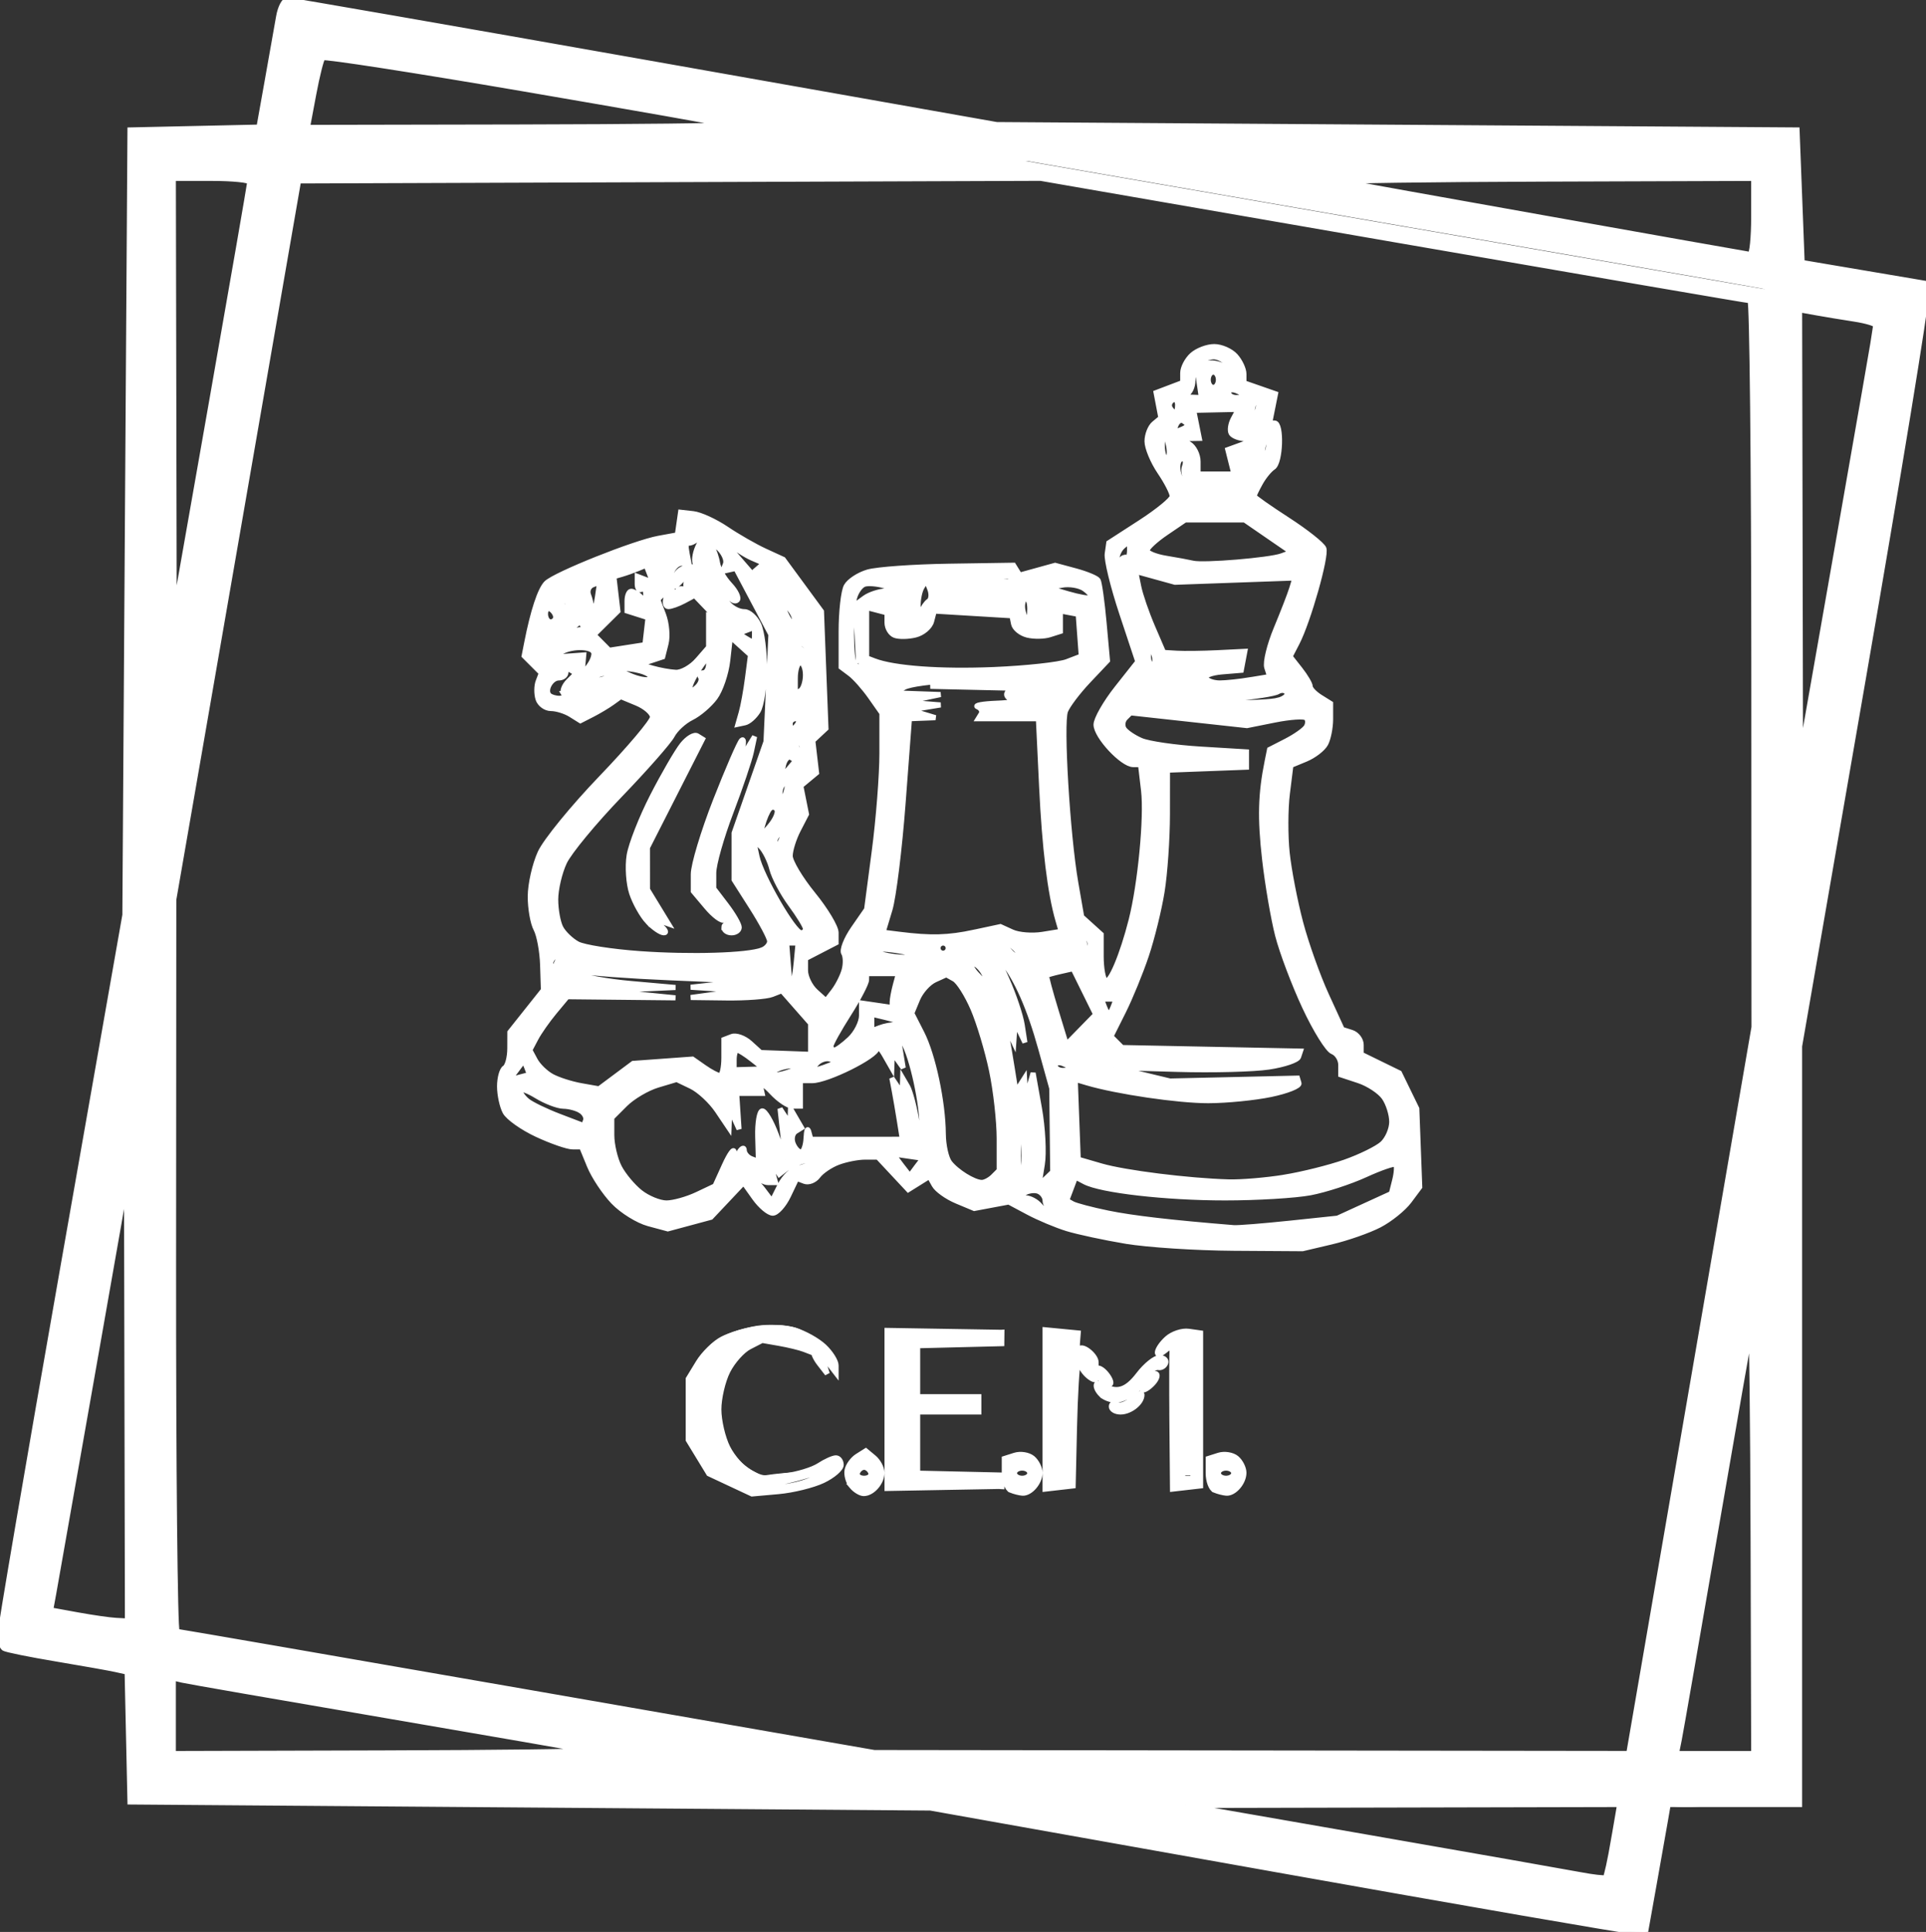 <svg
   version="1.1"
   id="svg46"
   width="377.796"
   height="378.993"
   viewBox="0 0 377.796 378.993"
   xmlns="http://www.w3.org/2000/svg"
   fill="white"
   stroke="white">
  <rect x="0" y="0" width="377.796" height="378.993" fill="#333333" stroke="none"/>
  <defs
     id="defs50" />
  <g
     id="g52"
     transform="translate(-727.235,-698.275)">
    <path
       d="m 977.235,1064.992 -67.5,-12.035 -78.5,-0.594 -78.5,-0.594 -0.28,-12.739 -0.28,-12.738 -2.22,-0.496 c -1.221,-0.273 -6.474,-1.208 -11.672,-2.077 -5.199,-0.87 -9.811,-1.803 -10.25,-2.074 -0.439,-0.271 -0.798,-1.43 -0.798,-2.575 0,-1.145 5.513,-33.406 12.25,-71.691 l 12.25,-69.609 0.5,-77 0.5,-77 12.651,-0.279 12.651,-0.279 1.647,-9.221 c 0.906,-5.071 1.9,-10.683 2.21,-12.471 0.309,-1.788 1.075,-3.247 1.701,-3.243 0.626,0.004 32.189,5.504 70.139,12.223 l 69,12.217 78.5,0.527 78.5,0.527 0.5,13 0.5,13 12,2.031 12,2.031 0.292,2.471 c 0.161,1.359 -5.352,35.038 -12.25,74.841 l -12.543,72.371 v 74.378 74.378 h -12.889 -12.889 l -0.562,3.25 c -0.309,1.788 -1.306,7.412 -2.215,12.5 l -1.653,9.25 -2.646,-0.121 c -1.455,-0.066 -33.021,-5.536 -70.146,-12.156 z m 73.531,-4.974 1.706,-9.75 h 12.882 12.882 v -74.51 -74.51 l 12.104,-72.142 c 6.663,-39.716 12.229,-72.411 11.903,-72.74 -0.325,-0.329 -5.415,-1.498 -11.835,-2.598 l -11.673,-2 -0.28,-12.75 -0.28,-12.75 -73.72,-0.053 -73.72,-0.053 -73,-12.789 c -40.15,-7.034 -73.083,-12.74 -73.185,-12.679 -0.102,0.061 -1.088,5.391 -2.192,11.844 -1.104,6.453 -2.285,12.183 -2.624,12.732 l -0.617,0.998 h -12.441 -12.441 v 74.275 74.275 l -12.527,72.365 c -6.89,39.801 -12.402,72.461 -12.25,72.578 0.152,0.117 5.677,1.073 12.277,2.124 l 12,1.911 0.279,13.236 0.279,13.236 75.721,0.046 75.721,0.046 71,12.284 71,12.284 0.662,-2.58 c 0.364,-1.419 1.43,-6.968 2.368,-12.33 z m -57.818,0.856 c -25.733,-4.492 -46.883,-8.603 -47,-9.136 l -0.212,-0.97 50.75,-0.259 50.75,-0.259 v 1.325 c 0,1.346 -1.647,11.336 -2.546,15.443 l -0.492,2.25 -2.231,-0.114 c -1.227,-0.062 -23.285,-3.789 -49.019,-8.28 z m 50.784,-1.585 1.204,-7.021 -42.6,0.094 -42.6,0.094 36.5,6.367 c 20.075,3.502 38.525,6.75 41,7.219 2.475,0.468 4.678,0.72 4.896,0.559 0.218,-0.161 0.938,-3.452 1.6,-7.313 z m -90.247,-7.683 c -0.688,-0.277 -1.812,-0.277 -2.5,0 -0.688,0.277 -0.125,0.504 1.25,0.504 1.375,0 1.938,-0.227 1.25,-0.504 z m -193.583,-7.004 c -0.367,-0.367 -0.667,-4.867 -0.667,-10 v -9.333 l 1.25,0.012 c 0.688,0.01 23.25,3.819 50.138,8.471 26.888,4.652 49.126,8.697 49.417,8.988 0.291,0.291 -0.334,0.56 -1.388,0.599 l -1.917,0.07 2,0.859 2,0.859 -50.083,0.07 c -27.546,0.039 -50.383,-0.23 -50.75,-0.596 z m 91.583,-1.996 c -0.688,-0.277 -1.812,-0.277 -2.5,0 -0.688,0.277 -0.167,-0.264 1.208,-0.264 1.375,0 1.979,0.541 1.292,0.264 z m -9.25,-0.942 c -0.825,-0.205 -18.6,-3.298 -39.5,-6.873 -20.9,-3.576 -38.788,-6.689 -39.75,-6.918 l -1.75,-0.417 v 7.406 7.406 l 41.25,-0.116 c 22.688,-0.064 40.575,-0.283 39.75,-0.488 z m -7.708,-8.365 c -37.515,-6.486 -69.802,-12.092 -71.75,-12.457 l -3.542,-0.664 -0.014,-73.205 -0.014,-73.205 12.161,-70.5 c 6.688,-38.775 12.6,-71.062 13.136,-71.75 l 0.975,-1.25 h 71.174 71.174 l 66.453,11.522 c 36.549,6.337 69.266,12.009 72.703,12.603 l 6.25,1.08 v 73.612 73.612 l -12.122,70.035 c -6.667,38.519 -12.572,70.597 -13.123,71.285 l -1,1.25 -72.128,-0.088 -72.128,-0.088 z m 224.489,-62.286 12.281,-71.245 -0.031,-71.25 c -0.017,-39.188 -0.356,-71.25 -0.753,-71.25 -0.397,0 -31.87,-5.403 -69.939,-12.007 l -69.217,-12.007 -72.781,0.257 -72.781,0.257 -12.237,70.5 -12.237,70.5 -0.043,71.75 c -0.023,39.462 0.295,71.774 0.707,71.803 0.412,0.029 31.35,5.386 68.75,11.903 l 68,11.851 74,0.091 74,0.091 12.281,-71.245 z m -188.51,18.353 -4.229,-1.982 -2.017,-3.308 -2.017,-3.308 v -6 -6 l 1.952,-3.201 c 1.074,-1.761 3.209,-3.845 4.746,-4.632 1.537,-0.787 4.594,-1.719 6.794,-2.073 2.2,-0.353 5.535,-0.192 7.41,0.358 1.876,0.55 4.463,1.99 5.75,3.199 1.287,1.209 2.34,2.881 2.34,3.715 v 1.517 l -1.502,-1.941 -1.502,-1.941 0.637,2 0.637,2 -1.546,-1.989 c -0.85,-1.094 -1.353,-2.3 -1.118,-2.681 0.235,-0.381 -0.099,-1.018 -0.743,-1.416 l -1.171,-0.724 0.819,1.324 0.819,1.324 -1.593,-0.611 c -0.876,-0.336 -3.087,-0.872 -4.914,-1.19 l -3.321,-0.579 -2.5,1.284 c -1.375,0.706 -3.287,2.853 -4.248,4.77 -0.962,1.917 -1.748,5.286 -1.748,7.486 0,2.2 0.787,5.569 1.748,7.486 0.962,1.917 2.873,4.073 4.248,4.791 l 2.5,1.305 4.435,-0.547 c 2.439,-0.301 5.461,-1.22 6.715,-2.041 1.254,-0.822 2.746,-1.494 3.315,-1.494 0.569,0 1.035,0.624 1.035,1.386 0,0.762 -1.606,2.148 -3.568,3.079 -1.963,0.931 -5.9,1.9 -8.75,2.154 l -5.182,0.461 z m 13.776,-0.094 c 1.95,-0.542 4.425,-1.689 5.5,-2.55 l 1.954,-1.564 -2.5,1.258 c -1.375,0.692 -4.975,1.804 -8,2.471 -3.025,0.667 -4.375,1.248 -3,1.291 1.375,0.043 4.096,-0.365 6.046,-0.907 z m -17.071,-7.569 c -0.536,-1.411 -0.975,-4.815 -0.975,-7.566 0,-2.75 0.466,-5.871 1.035,-6.935 0.569,-1.064 0.806,-1.934 0.526,-1.934 -0.28,0 -1.196,1.328 -2.035,2.95 -0.839,1.623 -1.526,4.57 -1.526,6.55 0,1.98 0.687,4.927 1.526,6.55 0.839,1.623 1.728,2.95 1.975,2.95 0.247,0 0.011,-1.154 -0.526,-2.565 z m 16.754,-21.039 c -0.332,-0.332 -1.195,-0.368 -1.917,-0.079 l -1.312,0.525 1.917,0.079 c 1.054,0.043 1.645,-0.193 1.312,-0.525 z m -4.479,-1.058 c -0.688,-0.277 -1.812,-0.277 -2.5,0 -0.688,0.277 -0.125,0.504 1.25,0.504 1.375,0 1.938,-0.227 1.25,-0.504 z m 14.79,30.21 c -0.663,-0.799 -1.055,-2.213 -0.872,-3.143 0.183,-0.93 1.082,-2.163 1.999,-2.74 l 1.666,-1.049 1.584,1.314 c 0.871,0.723 1.584,2.069 1.584,2.992 0,1.944 -1.872,4.078 -3.578,4.078 -0.648,0 -1.72,-0.653 -2.383,-1.452 z m 3.768,-2.623 c -0.197,-0.591 -0.786,-1.075 -1.308,-1.075 -0.522,0 -1.111,0.484 -1.308,1.075 -0.197,0.591 0.392,1.075 1.308,1.075 0.917,0 1.505,-0.484 1.308,-1.075 z m 27.442,3.413 c -0.688,-0.277 -1.25,-1.787 -1.25,-3.354 v -2.849 l 2.048,-0.65 c 1.126,-0.357 2.701,-0.108 3.5,0.555 0.799,0.663 1.452,1.96 1.452,2.883 0,1.918 -1.896,4.115 -3.45,3.999 -0.578,-0.043 -1.613,-0.306 -2.3,-0.583 z m 3.75,-3.338 c 0,-0.55 -0.675,-1 -1.5,-1 -0.825,0 -1.5,0.45 -1.5,1 0,0.55 0.675,1 1.5,1 0.825,0 1.5,-0.45 1.5,-1 z m 36.25,3.338 c -0.688,-0.277 -1.25,-1.787 -1.25,-3.354 v -2.849 l 2.048,-0.65 c 1.126,-0.357 2.701,-0.108 3.5,0.555 0.799,0.663 1.452,1.96 1.452,2.883 0,1.918 -1.896,4.115 -3.45,3.999 -0.578,-0.043 -1.613,-0.306 -2.3,-0.583 z m 3.75,-3.338 c 0,-0.55 -0.675,-1 -1.5,-1 -0.825,0 -1.5,0.45 -1.5,1 0,0.55 0.675,1 1.5,1 0.825,0 1.5,-0.45 1.5,-1 z m -68,-12.5 v -15.5 l 11.25,0.186 11.25,0.186 -8.5,0.605 -8.5,0.605 17.025,-1.222 -0.025,2.232 -8.25,0.204 -8.25,0.204 v 5 5 h 6 6 v 1.5 1.5 h -6 -6 v 6 6 l 8.25,0.186 8.25,0.186 0.01,2.267 -17.009,-1.057 8.5,0.505 8.5,0.505 -11.25,0.204 -11.25,0.204 z m 4,0 v -13.5 h -1 -1 v 13.5 13.5 h 1 1 z m 10.768,-1.215 c -1.66,0.385 -4.16,0.068 -5.957,0.29 -1.797,0.223 -0.651,-0.249 2.649,-0.244 3.3,0.006 4.789,-0.39 3.308,-0.047 z m 16.232,1.218 v -15.63 l 3.25,0.313 3.25,0.313 -0.15,1.817 c -0.083,0.999 0.101,1.566 0.408,1.259 0.718,-0.718 3.242,1.359 3.242,2.67 v 1 l -1.488,-1.235 -1.488,-1.235 -0.498,1.363 c -0.274,0.749 -0.617,6.538 -0.762,12.863 l -0.264,11.5 -2.75,0.316 -2.75,0.316 z m 4,-0.003 v -13.5 h -1 -1 v 13.5 13.5 h 1 1 z m 20.882,2.316 c -0.065,-7.324 -0.04,-13.73 0.056,-14.236 0.096,-0.506 -0.526,-0.338 -1.382,0.372 -2.25,1.868 -1.919,-0.315 0.361,-2.379 1.055,-0.954 2.967,-1.587 4.25,-1.405 l 2.332,0.33 v 15 15 l -2.75,0.316 -2.75,0.316 -0.118,-13.316 z m 4.118,-1.757 v -12.941 l -1,-0.618 -1,-0.618 v 13.559 13.559 h 1 1 z m -16,-1.118 c 0,-0.582 0.478,-0.763 1.063,-0.402 0.585,0.361 1.935,-0.132 3,-1.096 1.065,-0.964 1.937,-1.323 1.937,-0.798 0,1.549 -2.261,3.355 -4.2,3.355 -0.99,0 -1.8,-0.477 -1.8,-1.059 z m -1.967,-2.308 c -1.451,-1.451 -1.291,-2.912 0.217,-1.971 2.725,1.7 4.656,1.15 7.072,-2.017 1.389,-1.821 3.248,-3.311 4.13,-3.311 0.882,0 1.423,0.487 1.201,1.083 -0.222,0.596 -0.866,0.985 -1.432,0.865 -0.566,-0.12 -1.635,0.555 -2.375,1.5 l -1.346,1.718 1.75,-1.372 c 2.128,-1.669 2.366,0.116 0.25,1.872 -0.825,0.685 -1.5,0.895 -1.5,0.467 0,-0.428 -0.787,-0.092 -1.75,0.745 -0.963,0.837 -2.522,1.507 -3.467,1.488 -0.944,-0.019 -2.182,-0.499 -2.75,-1.067 z m 0.15,-2.85 c -0.651,-0.651 -1.183,-0.813 -1.183,-0.361 0,0.452 -0.675,0.262 -1.5,-0.422 -0.825,-0.685 -1.5,-1.695 -1.5,-2.245 v -1 l 1.342,1.114 c 0.738,0.613 1.574,0.882 1.857,0.598 0.284,-0.284 1.094,0.181 1.8,1.033 0.707,0.852 1.078,1.755 0.826,2.007 -0.253,0.253 -0.992,-0.073 -1.643,-0.724 z m 4.662,-27.277 c -4.21,-0.709 -9.385,-1.818 -11.5,-2.464 -2.115,-0.647 -5.561,-2.09 -7.658,-3.208 l -3.813,-2.033 -3.384,0.635 -3.384,0.635 -3.451,-1.442 c -1.898,-0.793 -3.878,-2.206 -4.4,-3.139 l -0.95,-1.697 -2.073,1.294 -2.073,1.294 -2.981,-3.191 -2.981,-3.191 h -2.534 c -1.394,0 -3.764,0.468 -5.267,1.039 -1.503,0.572 -3.268,1.77 -3.92,2.662 -0.653,0.893 -1.862,1.364 -2.688,1.047 l -1.501,-0.576 -1.628,3.413 c -0.895,1.877 -2.279,3.413 -3.076,3.413 -0.796,0 -2.409,-1.35 -3.584,-2.999 l -2.136,-2.999 -3.207,3.4 -3.207,3.4 -4.226,1.138 -4.226,1.138 -3.785,-1.019 c -2.082,-0.561 -5.191,-2.49 -6.909,-4.289 -1.718,-1.798 -3.817,-4.957 -4.664,-7.019 l -1.54,-3.75 -1.801,-0.01 c -0.991,-0.005 -4.128,-1.093 -6.972,-2.417 -2.844,-1.324 -5.656,-3.315 -6.25,-4.424 -0.594,-1.109 -1.08,-3.37 -1.08,-5.024 0,-1.654 0.45,-3.285 1,-3.625 0.55,-0.34 1.004,-2.054 1.01,-3.809 l 0.01,-3.191 3.291,-4.139 3.291,-4.139 -0.156,-4.906 c -0.086,-2.699 -0.671,-5.869 -1.301,-7.046 -0.63,-1.177 -1.135,-4.081 -1.123,-6.455 0.012,-2.374 0.879,-6.203 1.926,-8.51 1.047,-2.307 6.437,-8.913 11.978,-14.68 5.54,-5.768 10.074,-11.138 10.074,-11.935 0,-0.797 -1.403,-2.03 -3.118,-2.74 l -3.118,-1.292 -1.632,1.178 c -0.897,0.648 -2.678,1.712 -3.956,2.365 l -2.324,1.187 -1.912,-1.194 c -1.052,-0.657 -2.788,-1.194 -3.859,-1.194 -1.07,0 -2.212,-0.837 -2.536,-1.859 -0.325,-1.023 -0.311,-2.586 0.03,-3.474 l 0.62,-1.615 -1.687,-1.687 -1.687,-1.687 0.508,-2.589 c 1.217,-6.207 2.619,-10.463 3.849,-11.685 1.728,-1.716 17.272,-7.928 22.008,-8.795 l 3.685,-0.675 0.318,-2.217 0.318,-2.217 2.497,0.282 c 1.373,0.155 4.297,1.496 6.497,2.98 2.2,1.484 5.606,3.436 7.57,4.338 l 3.57,1.64 3.749,5.107 3.749,5.107 0.44,11.475 0.441,11.475 -1.29,1.205 -1.29,1.205 0.368,3.149 0.368,3.149 -1.544,1.282 -1.544,1.282 0.555,2.774 0.555,2.774 -1.597,3.089 c -0.879,1.699 -1.597,3.994 -1.597,5.1 0,1.106 2.025,4.497 4.5,7.536 2.475,3.039 4.5,6.42 4.5,7.513 v 1.988 l -3,1.551 -3,1.551 v 2.319 c 0,1.276 0.907,3.14 2.016,4.144 l 2.016,1.824 1.477,-1.919 c 0.812,-1.056 1.748,-2.906 2.078,-4.113 0.331,-1.206 0.291,-2.695 -0.088,-3.309 -0.379,-0.614 0.478,-2.8 1.904,-4.858 l 2.594,-3.743 1.502,-11.385 c 0.826,-6.262 1.502,-14.919 1.502,-19.239 v -7.854 l -2.25,-3.205 c -1.238,-1.763 -3.038,-3.795 -4,-4.516 l -1.75,-1.311 v -7.009 c 0,-3.855 0.447,-7.843 0.992,-8.863 0.546,-1.02 2.458,-2.277 4.25,-2.794 1.792,-0.517 8.954,-1.026 15.916,-1.133 l 12.658,-0.194 0.6,0.97 0.6,0.97 3.477,-0.96 3.477,-0.96 3.973,1.07 c 2.185,0.588 4.191,1.422 4.457,1.852 0.266,0.43 0.789,4.154 1.162,8.274 l 0.679,7.493 -3.734,3.948 c -2.054,2.172 -4.08,4.852 -4.503,5.956 -0.924,2.412 0.386,24.322 2.014,33.669 l 1.163,6.676 1.91,1.729 1.91,1.729 v 4.286 c 0,2.357 0.392,4.528 0.872,4.825 0.91,0.563 3.284,-5.072 5.021,-11.921 1.794,-7.073 3.049,-20.196 2.43,-25.422 l -0.601,-5.078 h -1.438 c -2.131,0 -7.284,-5.542 -7.284,-7.833 0,-1.093 1.843,-4.319 4.096,-7.169 l 4.096,-5.182 -3.152,-9.507 c -1.734,-5.229 -3.014,-10.475 -2.846,-11.658 l 0.307,-2.151 6.187,-4 c 3.403,-2.2 6.216,-4.5 6.25,-5.11 0.034,-0.611 -1.062,-2.768 -2.437,-4.794 -1.375,-2.026 -2.5,-4.734 -2.5,-6.017 0,-1.283 0.612,-2.841 1.36,-3.462 l 1.36,-1.129 -0.473,-2.475 -0.473,-2.475 2.613,-0.993 2.613,-0.994 v -1.87 c 0,-1.028 0.823,-2.615 1.829,-3.525 1.006,-0.91 2.961,-1.655 4.345,-1.655 1.384,0 3.261,0.823 4.171,1.829 0.91,1.006 1.655,2.604 1.655,3.552 v 1.723 l 3.099,1.08 3.099,1.08 -0.574,2.868 -0.574,2.868 h 0.975 c 1.434,0 1.189,7.764 -0.275,8.7 -0.688,0.44 -1.812,1.806 -2.5,3.036 -0.688,1.23 -1.25,2.405 -1.25,2.611 0,0.206 2.959,2.288 6.575,4.626 3.616,2.339 6.812,4.87 7.102,5.625 0.574,1.495 -3.048,14.282 -5.254,18.55 l -1.369,2.649 1.973,2.509 c 1.085,1.38 1.973,2.892 1.973,3.361 0,0.468 0.9,1.414 2,2.101 l 2,1.249 v 3.057 c 0,1.681 -0.433,3.866 -0.962,4.854 -0.529,0.988 -2.281,2.344 -3.894,3.012 l -2.933,1.215 -0.691,5.531 c -0.38,3.042 -0.396,8.295 -0.036,11.672 0.36,3.378 1.547,9.516 2.638,13.641 1.09,4.125 3.371,10.527 5.068,14.226 l 3.085,6.726 1.863,0.591 c 1.025,0.325 1.863,1.424 1.863,2.442 v 1.85 l 3.75,1.832 3.75,1.832 1.705,3.5 1.705,3.5 0.289,7.685 0.289,7.685 -2.051,2.747 c -1.128,1.511 -3.765,3.636 -5.86,4.724 -2.095,1.087 -6.345,2.574 -9.443,3.303 l -5.634,1.326 -13.5,-0.087 c -7.425,-0.048 -16.945,-0.667 -21.155,-1.375 z m 14.424,-1.162 c -0.677,-0.274 -2.027,-0.291 -3,-0.037 -0.973,0.254 -0.419,0.478 1.231,0.498 1.65,0.02 2.446,-0.187 1.769,-0.461 z m 17.981,-0.006 c -0.688,-0.277 -1.812,-0.277 -2.5,0 -0.688,0.277 -0.125,0.504 1.25,0.504 1.375,0 1.938,-0.227 1.25,-0.504 z m -28.521,-0.942 c -0.332,-0.332 -1.195,-0.368 -1.917,-0.079 l -1.312,0.525 1.917,0.079 c 1.054,0.043 1.645,-0.193 1.312,-0.525 z m 28.205,-1.424 9.434,-0.994 5.279,-2.417 5.279,-2.417 0.657,-2.619 c 0.361,-1.44 0.447,-2.829 0.19,-3.087 -0.257,-0.257 -2.932,0.66 -5.943,2.039 -3.011,1.379 -7.866,2.96 -10.789,3.514 -2.922,0.554 -10.453,1.007 -16.735,1.007 -11.617,0 -24.374,-1.458 -27.571,-3.152 l -1.766,-0.936 -0.862,2.294 -0.862,2.294 1.128,0.642 c 0.621,0.353 3.757,1.181 6.97,1.84 4.802,0.985 12.315,1.857 24.658,2.862 0.825,0.067 5.745,-0.325 10.934,-0.871 z m -46.684,-2.634 c -0.688,-0.277 -1.25,-1.094 -1.25,-1.814 0,-0.72 -0.603,-1.541 -1.341,-1.824 -0.737,-0.283 -1.975,-0.113 -2.75,0.378 l -1.409,0.892 1.628,0.015 c 0.895,0.008 2.188,0.69 2.872,1.515 0.685,0.825 1.752,1.464 2.372,1.421 l 1.128,-0.079 -1.25,-0.504 z m -81.25,-0.663 c 0,-0.179 -1.238,-1.417 -2.75,-2.75 l -2.75,-2.424 2.424,2.75 c 2.266,2.57 3.076,3.209 3.076,2.424 z m 11.726,-2.348 3.528,-1.674 1.851,-4.076 c 1.018,-2.242 1.868,-3.401 1.888,-2.576 l 0.037,1.5 0.969,-1.5 c 0.533,-0.825 0.976,-0.986 0.985,-0.357 0.008,0.629 0.637,1.382 1.397,1.673 l 1.382,0.53 -0.132,-4.887 c -0.072,-2.688 0.318,-4.951 0.868,-5.03 0.55,-0.079 1.807,2.043 2.794,4.714 l 1.794,4.857 -0.538,-5 -0.538,-5 0.978,1.5 0.978,1.5 0.046,-1.5 0.046,-1.5 1.086,1.869 1.086,1.869 -1.15,0.711 c -0.633,0.391 -0.862,1.462 -0.509,2.381 0.352,0.919 1.043,1.67 1.534,1.67 0.491,0 0.945,-1.238 1.009,-2.75 0.064,-1.512 0.3,-2.074 0.526,-1.247 l 0.41,1.503 8.972,-0.003 8.972,-0.003 -0.555,-3.5 c -0.305,-1.925 -0.768,-4.625 -1.028,-6 l -0.473,-2.5 1.015,1.5 1.015,1.5 0.046,-1.5 0.046,-1.5 0.963,1.65 c 0.53,0.908 1.364,4.058 1.853,7 l 0.889,5.35 0.101,-4 c 0.116,-4.569 -1.923,-14.036 -3.661,-17.001 l -1.172,-1.999 0.567,3.5 0.567,3.5 -1.069,-1.5 -1.069,-1.5 -0.051,1.5 -0.051,1.5 -1.429,-2.501 c -0.786,-1.375 -1.445,-1.978 -1.465,-1.339 -0.046,1.509 -9.747,6.339 -12.732,6.339 h -2.304 v 2.5 2.5 h -1.548 c -0.851,0 -2.685,-1.228 -4.076,-2.728 -1.391,-1.5 -2.382,-2.063 -2.202,-1.25 l 0.326,1.478 h -2.5 -2.5 l 0.23,3.5 0.23,3.5 -0.91,-2 -0.91,-2 -0.07,1.898 -0.07,1.898 -2.287,-3.398 c -1.258,-1.869 -3.568,-4.014 -5.133,-4.766 l -2.846,-1.368 -3.729,1.117 c -2.051,0.615 -4.916,2.304 -6.367,3.755 l -2.637,2.637 v 3.413 c 0,1.877 0.666,4.701 1.48,6.275 0.814,1.574 2.675,3.802 4.135,4.95 1.46,1.149 3.764,2.088 5.119,2.088 1.355,0 4.052,-0.753 5.992,-1.674 z m 19.774,-5.17 c 1.1,-0.193 2.402,-0.731 2.894,-1.197 l 0.894,-0.847 -2.394,0.588 c -1.317,0.324 -2.991,1.057 -3.72,1.63 l -1.326,1.041 -0.989,-1.436 -0.989,-1.436 0.633,2.25 0.633,2.25 h -1.445 c -0.795,0 -2.005,-0.675 -2.69,-1.5 -0.685,-0.825 -1.977,-1.471 -2.872,-1.437 l -1.628,0.063 2.152,0.868 c 1.183,0.477 2.966,1.947 3.96,3.266 l 1.809,2.398 1.54,-3.076 c 0.847,-1.692 2.44,-3.234 3.54,-3.426 z m 88.25,4.116 c -2.062,-0.216 -5.438,-0.216 -7.5,0 -2.062,0.216 -0.375,0.392 3.75,0.392 4.125,0 5.812,-0.177 3.75,-0.392 z m -17.5,-0.934 c -0.688,-0.277 -1.812,-0.277 -2.5,0 -0.688,0.277 -0.125,0.504 1.25,0.504 1.375,0 1.938,-0.227 1.25,-0.504 z m -32.45,-1.538 1.2,-1.2 v -6.235 c 0,-3.429 -0.675,-9.443 -1.5,-13.364 -0.825,-3.921 -2.46,-9.362 -3.634,-12.091 -1.174,-2.729 -2.833,-5.352 -3.686,-5.83 l -1.552,-0.869 -2.246,1.024 c -1.236,0.563 -2.761,2.266 -3.39,3.785 l -1.144,2.761 1.985,3.891 c 2.197,4.307 4.15,13.496 4.199,19.761 0.018,2.236 0.58,4.774 1.25,5.639 1.385,1.788 4.705,3.852 6.268,3.897 0.578,0.017 1.59,-0.51 2.25,-1.17 z m 11.606,-9.102 -0.094,-8.198 -2.173,-7.823 c -2.191,-7.888 -4.659,-13.497 -7.558,-17.177 l -1.576,-2 2.485,5.563 c 1.367,3.059 2.724,7.109 3.017,9 l 0.532,3.437 -0.949,-2 -0.949,-2 -0.141,2 -0.141,2 -0.945,-2 -0.945,-2 0.468,2.5 c 0.257,1.375 0.777,4.449 1.156,6.831 l 0.689,4.331 0.844,-1.331 0.844,-1.331 0.115,2 0.115,2 0.725,-2.5 0.725,-2.5 1.234,6.921 c 0.679,3.806 0.936,8.756 0.572,11 l -0.662,4.079 1.353,-1.302 1.353,-1.302 -0.094,-8.198 z m 45.505,9.247 c 3.526,-0.572 8.878,-1.907 11.893,-2.967 3.015,-1.06 6.318,-2.683 7.339,-3.607 1.021,-0.924 1.857,-2.86 1.857,-4.303 0,-1.442 -0.676,-3.588 -1.503,-4.768 -0.827,-1.18 -3.077,-2.665 -5,-3.3 l -3.497,-1.154 v -1.954 c 0,-1.075 -0.738,-2.237 -1.64,-2.583 -0.902,-0.346 -3.341,-4.27 -5.419,-8.719 -2.078,-4.449 -4.473,-10.789 -5.321,-14.089 -0.849,-3.3 -2.001,-10.031 -2.56,-14.957 -0.921,-8.109 -0.795,-12.785 0.518,-19.274 l 0.452,-2.232 3.236,-1.658 c 1.78,-0.912 3.554,-2.154 3.944,-2.76 0.39,-0.606 0.39,-1.408 0,-1.781 -0.39,-0.374 -3.162,-0.187 -6.161,0.414 l -5.452,1.093 -11.418,-1.252 -11.418,-1.252 -0.993,0.993 c -0.546,0.546 -0.673,1.51 -0.283,2.142 0.391,0.632 1.904,1.663 3.363,2.291 1.459,0.628 6.703,1.388 11.653,1.688 l 9,0.546 v 1.5 1.5 l -7.75,0.292 -7.75,0.292 -0.008,8.708 c -0.004,4.789 -0.477,11.604 -1.052,15.143 -0.574,3.539 -1.959,9.164 -3.077,12.5 -1.118,3.336 -3.138,8.275 -4.488,10.976 l -2.455,4.911 1.089,1.089 1.089,1.089 17.501,0.35 17.501,0.35 -0.383,1.148 c -0.211,0.632 -2.821,1.518 -5.8,1.971 -2.98,0.452 -11.042,0.661 -17.917,0.463 l -12.5,-0.359 5.5,1.323 5.5,1.323 12.5,-0.284 12.5,-0.284 0.3,0.999 c 0.165,0.55 -2.31,1.542 -5.5,2.206 -3.19,0.664 -8.725,1.211 -12.3,1.216 -5.886,0.008 -17.926,-1.763 -23.794,-3.499 l -2.294,-0.679 0.294,7.837 0.294,7.837 4.5,1.308 c 4.649,1.351 17.115,2.914 25,3.134 2.475,0.069 7.385,-0.343 10.911,-0.915 z m -72.103,-2.078 1.242,-1.633 -2.931,-0.43 -2.931,-0.43 1.656,2.215 c 0.911,1.218 1.67,2.147 1.689,2.063 0.018,-0.084 0.592,-0.887 1.275,-1.785 z m 21.056,-5.117 c -0.143,-7.635 -0.591,-6.802 -1.075,2.001 -0.159,2.888 0.049,5.25 0.461,5.25 0.412,-3.4e-4 0.689,-3.263 0.614,-7.251 z m 1.819,5.062 -0.525,-1.312 -0.079,1.917 c -0.043,1.054 0.193,1.645 0.525,1.312 0.332,-0.332 0.368,-1.195 0.079,-1.917 z m -85.559,-5.079 -1.243,-1.233 0.683,1.793 c 0.376,0.986 0.935,1.541 1.243,1.233 0.308,-0.308 6.4e-4,-1.115 -0.683,-1.793 z m 61.569,-1.464 c -0.254,-0.973 -0.478,-0.419 -0.498,1.231 -0.02,1.65 0.187,2.446 0.461,1.769 0.274,-0.677 0.291,-2.027 0.037,-3 z m 97,-3 c -0.254,-0.973 -0.478,-0.419 -0.498,1.231 -0.02,1.65 0.187,2.446 0.461,1.769 0.274,-0.677 0.291,-2.027 0.037,-3 z m -158.01,0.543 -0.525,-1.312 -0.079,1.917 c -0.043,1.054 0.193,1.645 0.525,1.312 0.332,-0.332 0.368,-1.195 0.079,-1.917 z m -3.811,-1.913 c -0.755,-0.478 -2.272,-0.878 -3.372,-0.888 -1.1,-0.011 -3.462,-0.911 -5.25,-2.001 -1.788,-1.09 -3.25,-1.593 -3.25,-1.119 0,0.475 0.649,1.402 1.443,2.06 0.793,0.659 3.606,2.023 6.25,3.032 l 4.807,1.835 0.372,-1.026 c 0.205,-0.564 -0.245,-1.417 -1,-1.895 z m 88.79,-0.15 c -0.277,-0.688 -0.504,-0.125 -0.504,1.25 0,1.375 0.227,1.938 0.504,1.25 0.277,-0.688 0.277,-1.812 0,-2.5 z m -82.629,-2.25 1.467,-2 -1.75,1.372 c -0.963,0.755 -1.75,1.842 -1.75,2.417 0,0.574 0.127,0.857 0.283,0.628 0.156,-0.229 0.943,-1.317 1.75,-2.417 z m 57.65,0.312 -0.525,-1.312 -0.079,1.917 c -0.043,1.054 0.193,1.645 0.525,1.312 0.332,-0.332 0.368,-1.195 0.079,-1.917 z m 20,-2 -0.525,-1.312 -0.079,1.917 c -0.043,1.054 0.193,1.645 0.525,1.312 0.332,-0.332 0.368,-1.195 0.079,-1.917 z m 11,0 -0.525,-1.312 -0.079,1.917 c -0.043,1.054 0.193,1.645 0.525,1.312 0.332,-0.332 0.368,-1.195 0.079,-1.917 z m -78.668,-5.62 5.82,-0.421 2.305,1.614 c 1.268,0.888 2.655,1.614 3.082,1.614 0.428,0 0.777,-1.589 0.777,-3.531 v -3.531 l 1.537,-0.59 c 0.845,-0.324 2.464,0.249 3.596,1.274 l 2.059,1.864 4.904,0.177 4.904,0.177 v -3.038 -3.038 l -2.818,-3.209 -2.818,-3.209 -1.932,0.757 c -1.063,0.416 -5.082,0.718 -8.932,0.67 l -7,-0.087 5,-0.686 5,-0.686 -5,-0.32 -5,-0.32 5.5,-0.608 5.5,-0.608 -15,-0.637 c -8.25,-0.35 -16.125,-0.934 -17.5,-1.297 l -2.5,-0.661 1.819,1.157 c 1,0.636 5.725,1.505 10.5,1.929 l 8.681,0.772 -7,0.316 -7,0.316 7,0.699 7,0.699 -10.617,-0.11 -10.617,-0.11 -2.484,2.984 c -1.366,1.641 -3.017,3.997 -3.668,5.234 l -1.184,2.25 1.058,1.977 c 0.582,1.087 2.06,2.521 3.285,3.185 1.225,0.664 3.802,1.486 5.727,1.827 l 3.5,0.619 3.348,-2.497 3.348,-2.497 5.82,-0.421 z m 99.714,5.203 c -0.332,-0.332 -1.195,-0.368 -1.917,-0.079 l -1.312,0.525 1.917,0.079 c 1.054,0.043 1.645,-0.193 1.312,-0.525 z m 17,0 c -0.332,-0.332 -1.195,-0.368 -1.917,-0.079 l -1.312,0.525 1.917,0.079 c 1.054,0.043 1.645,-0.193 1.312,-0.525 z m 6.521,-1.058 c -0.688,-0.277 -1.812,-0.277 -2.5,0 -0.688,0.277 -0.125,0.504 1.25,0.504 1.375,0 1.938,-0.227 1.25,-0.504 z m -149.943,-2.979 c -0.305,-0.795 -0.626,-1.313 -0.714,-1.151 -0.088,0.161 -0.733,1.045 -1.434,1.964 l -1.274,1.671 1.988,-0.52 1.988,-0.52 z m 52.193,0.642 2,-0.859 -2,-0.055 c -1.1,-0.03 -2.675,0.381 -3.5,0.914 l -1.5,0.969 1.5,-0.055 c 0.825,-0.03 2.4,-0.442 3.5,-0.914 z m -7.964,-2.151 c -1.293,-1.017 -2.618,-1.849 -2.943,-1.849 -0.326,0 -0.592,0.87 -0.592,1.933 v 1.933 l 2.943,-0.084 2.943,-0.084 -2.351,-1.849 z m 14.891,1.255 1.927,-0.755 -1.432,-0.55 c -0.788,-0.302 -2.01,0.069 -2.716,0.825 -0.706,0.756 -0.929,1.343 -0.495,1.304 0.434,-0.039 1.657,-0.41 2.716,-0.825 z m 47.573,0.502 c 0,-0.216 -0.675,-0.652 -1.5,-0.969 -0.825,-0.317 -1.5,-0.14 -1.5,0.393 0,0.533 0.675,0.969 1.5,0.969 0.825,0 1.5,-0.177 1.5,-0.393 z m 7.729,-1.211 c -0.332,-0.332 -1.195,-0.368 -1.917,-0.079 l -1.312,0.525 1.917,0.079 c 1.054,0.043 1.645,-0.193 1.312,-0.525 z m 7,-1 c -0.332,-0.332 -1.195,-0.368 -1.917,-0.079 l -1.312,0.525 1.917,0.079 c 1.054,0.043 1.645,-0.193 1.312,-0.525 z m 28.032,-0.083 c -0.956,-0.25 -2.756,-0.259 -4,-0.02 -1.244,0.239 -0.462,0.444 1.738,0.455 2.2,0.011 3.218,-0.185 2.262,-0.435 z m -86.076,-3.487 c 1.273,-1.196 2.314,-3.272 2.314,-4.614 v -2.439 l 3,0.44 3,0.44 0.014,-1.077 c 0.008,-0.592 0.285,-2.089 0.617,-3.327 l 0.603,-2.25 h -3.117 -3.117 l -0.026,1.25 c -0.014,0.688 -1.589,3.704 -3.5,6.704 -1.911,3 -3.474,5.812 -3.474,6.25 0,0.438 0.308,0.796 0.686,0.796 0.377,0 1.727,-0.978 3,-2.174 z m 48.814,1.174 c -0.34,-0.55 -1.154,-0.993 -1.809,-0.985 l -1.191,0.015 1.5,0.969 c 0.825,0.533 1.639,0.976 1.809,0.985 0.17,0.008 0.031,-0.435 -0.309,-0.985 z m -2.787,-10.481 -2.213,-4.489 -2.498,0.567 c -1.374,0.312 -2.589,0.657 -2.7,0.768 -0.111,0.111 0.714,3.201 1.833,6.866 l 2.034,6.665 2.878,-2.944 2.878,-2.944 z m -36.964,6.481 c 0.872,0 1.397,-0.162 1.168,-0.359 -0.229,-0.198 -1.654,-0.656 -3.167,-1.019 l -2.75,-0.66 v 1.626 1.626 l 1.582,-0.607 c 0.87,-0.334 2.295,-0.607 3.167,-0.607 z m -11.621,-2.75 1.372,-1.75 -1.75,1.372 c -0.963,0.755 -1.75,1.542 -1.75,1.75 0,0.823 0.821,0.293 2.128,-1.372 z m -3.128,0.372 c 0,-0.208 -0.787,-0.995 -1.75,-1.75 l -1.75,-1.372 1.372,1.75 c 1.306,1.666 2.128,2.195 2.128,1.372 z m 57.362,-1.122 0.576,-1.5 h -1.437 -1.437 l 0.576,1.5 c 0.317,0.825 0.704,1.5 0.862,1.5 0.157,0 0.545,-0.675 0.862,-1.5 z m -62.19,-8.5 0.381,-4 h -1.122 -1.122 l 0.287,3.75 c 0.158,2.062 0.313,3.862 0.346,4 0.033,0.138 0.237,0.25 0.454,0.25 0.217,0 0.567,-1.8 0.776,-4 z m 33.125,1.598 c -0.988,-1.321 -1.981,-2.224 -2.207,-2.006 -0.226,0.218 0.406,1.299 1.405,2.402 0.999,1.103 1.992,2.006 2.207,2.006 0.215,0 -0.417,-1.081 -1.405,-2.402 z m 3.703,0.402 c -0.589,-1.1 -1.574,-2 -2.19,-2 -0.616,0 -0.305,0.9 0.69,2 0.995,1.1 1.981,2 2.19,2 0.209,0 -0.101,-0.9 -0.69,-2 z m -83.618,-2.552 0.596,-1.552 -0.989,0.611 c -0.544,0.336 -0.989,1.034 -0.989,1.552 0,0.518 0.177,0.941 0.393,0.941 0.216,0 0.661,-0.698 0.989,-1.552 z m 16.887,0.896 c -0.677,-0.274 -2.027,-0.291 -3,-0.037 -0.973,0.254 -0.419,0.478 1.231,0.498 1.65,0.02 2.446,-0.187 1.769,-0.461 z m 42.414,-1.532 -0.525,-1.312 -0.079,1.917 c -0.043,1.054 0.193,1.645 0.525,1.312 0.332,-0.332 0.368,-1.195 0.079,-1.917 z m 8.046,1.583 c -0.332,-0.332 -1.195,-0.368 -1.917,-0.079 l -1.312,0.525 1.917,0.079 c 1.054,0.043 1.645,-0.193 1.312,-0.525 z m -27.242,-3.029 c 0.832,-0.319 1.501,-1.095 1.487,-1.723 -0.014,-0.629 -1.589,-3.597 -3.5,-6.597 l -3.474,-5.454 v -4.584 -4.584 l 3.129,-8.962 3.129,-8.962 0.481,-10.5 0.481,-10.5 -3.443,-6.5 -3.443,-6.5 -1.289,0.291 -1.289,0.291 0.555,-1.447 c 0.305,-0.796 -0.392,-2.277 -1.549,-3.291 l -2.104,-1.844 0.893,1.5 c 0.491,0.825 1.03,2.384 1.198,3.464 0.168,1.08 1.27,2.991 2.45,4.246 1.179,1.255 1.818,2.609 1.419,3.007 -0.399,0.399 -1.144,0.063 -1.655,-0.746 -0.512,-0.809 -0.937,-0.999 -0.946,-0.421 -0.023,1.573 2.166,3.45 4.024,3.45 0.902,0 2.162,1.146 2.8,2.547 0.638,1.401 1.145,5.338 1.125,8.75 -0.019,3.412 -0.582,7.103 -1.25,8.203 -0.668,1.1 -1.835,2.132 -2.592,2.293 l -1.378,0.293 0.653,-2.293 c 0.359,-1.261 0.916,-4.318 1.236,-6.793 l 0.583,-4.5 -1.974,-1.784 -1.974,-1.784 -0.524,4.648 c -0.288,2.556 -1.401,5.834 -2.474,7.284 -1.072,1.45 -3.143,3.221 -4.602,3.936 -1.459,0.715 -3.168,2.29 -3.798,3.5 -0.63,1.21 -5.262,6.474 -10.292,11.699 -5.03,5.225 -9.918,11.143 -10.862,13.151 -0.944,2.008 -1.716,5.3 -1.716,7.316 0,2.016 0.46,4.525 1.023,5.576 0.563,1.051 2.025,2.456 3.25,3.122 1.225,0.666 6.727,1.53 12.227,1.921 9.991,0.711 21.132,0.376 23.987,-0.719 z m -22.425,-5.53 c -1.108,-1.19 -2.526,-3.711 -3.15,-5.603 -0.624,-1.892 -0.85,-5.223 -0.501,-7.404 0.349,-2.18 2.407,-7.422 4.573,-11.647 2.167,-4.226 4.795,-8.76 5.84,-10.077 1.046,-1.317 2.37,-2.104 2.944,-1.749 l 1.043,0.645 -5.406,10.639 -5.406,10.639 0.004,4.11 0.004,4.11 2.062,3.382 2.062,3.382 -1.816,-0.635 -1.816,-0.635 1.941,1.502 c 1.068,0.826 1.423,1.502 0.789,1.502 -0.634,0 -2.059,-0.973 -3.167,-2.163 z m 14.937,1.104 c 0,-0.582 0.52,-0.738 1.155,-0.345 l 1.155,0.714 -0.724,-1.171 c -0.398,-0.644 -1.101,-0.937 -1.563,-0.652 -0.462,0.285 -2.006,-0.867 -3.431,-2.56 l -2.591,-3.079 v -3.343 c 0,-1.839 1.954,-8.333 4.341,-14.431 2.388,-6.098 4.694,-11.422 5.124,-11.83 0.431,-0.408 0.483,0.383 0.117,1.758 l -0.666,2.5 1.55,-2.5 1.55,-2.5 -0.636,3 c -0.35,1.65 -2.154,6.983 -4.008,11.85 -1.854,4.868 -3.372,10.225 -3.372,11.906 V 872.58 l 2.5,3.278 c 1.375,1.803 2.5,3.758 2.5,4.344 0,0.587 -0.675,1.067 -1.5,1.067 -0.825,0 -1.5,-0.477 -1.5,-1.059 z m 36.5,5.059 c -1.65,-0.42 -4.125,-0.785 -5.5,-0.811 l -2.5,-0.048 2,0.859 c 1.1,0.473 3.575,0.838 5.5,0.811 l 3.5,-0.048 -3,-0.763 z m 19.927,-1.479 c -1.06,-0.802 -2.827,-1.411 -3.927,-1.353 l -2,0.104 2.177,0.424 c 1.198,0.233 2.724,1.083 3.393,1.888 0.668,0.805 1.456,1.224 1.75,0.93 0.294,-0.294 -0.333,-1.191 -1.393,-1.992 z m -12.427,0.479 c 0,-0.55 -0.45,-1 -1,-1 -0.55,0 -1,0.45 -1,1 0,0.55 0.45,1 1,1 0.55,0 1,-0.45 1,-1 z m 27.168,-2.232 -1.057,-1.057 0.619,2.368 0.619,2.368 0.437,-1.312 c 0.24,-0.721 -0.038,-1.787 -0.619,-2.368 z m -31.439,1.627 c -0.332,-0.332 -1.195,-0.368 -1.917,-0.079 l -1.312,0.525 1.917,0.079 c 1.054,0.043 1.645,-0.193 1.312,-0.525 z m -11.602,-2.146 1.372,-1.75 -1.75,1.372 c -0.963,0.755 -1.75,1.542 -1.75,1.75 0,0.823 0.821,0.293 2.128,-1.372 z m 5.602,1.146 c -0.332,-0.332 -1.195,-0.368 -1.917,-0.079 l -1.312,0.525 1.917,0.079 c 1.054,0.043 1.645,-0.193 1.312,-0.525 z m -15.824,-4.75 -2.331,-2.146 1.713,2.079 c 0.942,1.143 1.748,2.718 1.792,3.5 l 0.079,1.421 0.539,-1.354 c 0.297,-0.745 -0.51,-2.32 -1.792,-3.5 z m 31.161,3.246 5.165,-1.108 2.317,1.056 c 1.274,0.581 3.958,0.789 5.963,0.464 l 3.646,-0.592 -0.613,-2.106 c -1.564,-5.377 -2.642,-14.191 -3.222,-26.356 l -0.632,-13.25 h -5.905 -5.905 l 0.565,-0.915 c 0.311,-0.503 -5e-5,-1.143 -0.691,-1.421 -0.691,-0.279 0.994,-0.594 3.744,-0.701 2.75,-0.107 4.207,-0.402 3.238,-0.655 -0.969,-0.253 -1.505,-0.876 -1.191,-1.384 l 0.571,-0.924 -7.809,-0.177 -7.809,-0.177 6.5,-0.699 6.5,-0.699 -8.127,0.257 c -4.47,0.141 -8.97,0.746 -10,1.345 l -1.873,1.088 4.5,0.162 4.5,0.162 -3.5,0.737 -3.5,0.737 3.5,0.281 3.5,0.281 -3,0.497 -3,0.497 2.5,0.754 2.5,0.754 -2.552,0.1 -2.552,0.1 -1.246,16.502 c -0.685,9.076 -1.848,18.501 -2.583,20.945 l -1.337,4.443 3.136,0.395 c 6.239,0.786 9.63,0.695 14.702,-0.393 z m -33.067,-0.695 c 0,-0.442 -1.317,-2.594 -2.926,-4.782 -1.609,-2.188 -3.26,-5.31 -3.669,-6.937 -0.408,-1.627 -1.396,-3.612 -2.196,-4.411 l -1.453,-1.453 0.738,3.443 c 0.809,3.772 7.274,14.943 8.648,14.943 0.472,0 0.858,-0.361 0.858,-0.803 z m -51.317,-4.385 -0.525,-1.312 -0.079,1.917 c -0.043,1.054 0.193,1.645 0.525,1.312 0.332,-0.332 0.368,-1.195 0.079,-1.917 z m 102,-5 -0.525,-1.312 -0.079,1.917 c -0.043,1.054 0.193,1.645 0.525,1.312 0.332,-0.332 0.368,-1.195 0.079,-1.917 z m -35.021,-3.062 c -0.277,-0.688 -0.504,-0.125 -0.504,1.25 0,1.375 0.227,1.938 0.504,1.25 0.277,-0.688 0.277,-1.812 0,-2.5 z m 77.021,0.062 -0.525,-1.312 -0.079,1.917 c -0.043,1.054 0.193,1.645 0.525,1.312 0.332,-0.332 0.368,-1.195 0.079,-1.917 z m -23.99,-3.543 c -0.254,-0.973 -0.478,-0.419 -0.498,1.231 -0.02,1.65 0.187,2.446 0.461,1.769 0.274,-0.677 0.291,-2.027 0.037,-3 z m -19.01,-1.457 -0.525,-1.312 -0.079,1.917 c -0.043,1.054 0.193,1.645 0.525,1.312 0.332,-0.332 0.368,-1.195 0.079,-1.917 z m -54.302,-0.364 0.596,-1.552 -0.989,0.611 c -0.544,0.336 -0.989,1.034 -0.989,1.552 0,0.518 0.177,0.941 0.393,0.941 0.216,0 0.661,-0.698 0.989,-1.552 z m -1,-5.639 c -0.334,-0.541 -0.956,-0.606 -1.382,-0.146 -0.426,0.46 -1.074,1.962 -1.44,3.337 l -0.665,2.5 2.047,-2.354 c 1.126,-1.295 1.774,-2.796 1.44,-3.337 z m 22.281,1.941 c -0.277,-0.688 -0.504,-0.125 -0.504,1.25 0,1.375 0.227,1.938 0.504,1.25 0.277,-0.688 0.277,-1.812 0,-2.5 z m -56.162,-4.75 c 3.266,-3.3 5.712,-6 5.437,-6 -0.275,0 -3.172,2.7 -6.437,6 -3.266,3.3 -5.712,6 -5.437,6 0.275,0 3.172,-2.7 6.437,-6 z m 37.183,1.812 -0.525,-1.312 -0.079,1.917 c -0.043,1.054 0.193,1.645 0.525,1.312 0.332,-0.332 0.368,-1.195 0.079,-1.917 z m 51.024,-5.051 c -0.239,-1.244 -0.444,-0.462 -0.455,1.738 -0.011,2.2 0.185,3.218 0.435,2.262 0.25,-0.956 0.259,-2.756 0.02,-4 z m -52.417,2.237 c 0.288,-1.101 0.115,-1.749 -0.383,-1.441 -0.499,0.308 -0.907,1.209 -0.907,2.001 0,0.793 0.173,1.441 0.383,1.441 0.211,0 0.619,-0.901 0.907,-2.001 z m 96.393,-3.186 -0.525,-1.312 -0.079,1.917 c -0.043,1.054 0.193,1.645 0.525,1.312 0.332,-0.332 0.368,-1.195 0.079,-1.917 z m -95.757,-1.223 1.171,-1.411 -0.935,-0.578 c -0.514,-0.318 -1.169,0.317 -1.455,1.411 -0.286,1.094 -0.392,1.989 -0.236,1.989 0.156,0 0.811,-0.635 1.455,-1.411 z m 20.804,-8.317 c -0.216,-2.075 -0.397,-0.622 -0.402,3.228 -0.004,3.85 0.173,5.548 0.394,3.772 0.221,-1.775 0.225,-4.925 0.008,-7 z m -18.385,4.185 c -0.326,-0.849 -0.807,-1.329 -1.069,-1.067 -0.262,0.262 -0.18,0.957 0.183,1.543 0.986,1.595 1.562,1.286 0.886,-0.477 z m 63.655,0.166 c 0,-0.208 -0.787,-0.995 -1.75,-1.75 l -1.75,-1.372 1.372,1.75 c 1.306,1.666 2.128,2.195 2.128,1.372 z m -64.5,-4.622 c 0.34,-0.55 0.141,-1 -0.441,-1 -0.582,0 -1.059,0.45 -1.059,1 0,0.55 0.198,1 0.441,1 0.243,0 0.719,-0.45 1.059,-1 z m 44.262,-2.687 c -0.956,-0.25 -2.756,-0.259 -4,-0.02 -1.244,0.239 -0.462,0.444 1.738,0.455 2.2,0.011 3.218,-0.185 2.262,-0.435 z m 36.488,0.025 c -0.688,-0.277 -1.812,-0.277 -2.5,0 -0.688,0.277 -0.125,0.504 1.25,0.504 1.375,0 1.938,-0.227 1.25,-0.504 z m 13.479,0.058 c -0.332,-0.332 -1.195,-0.368 -1.917,-0.079 l -1.312,0.525 1.917,0.079 c 1.054,0.043 1.645,-0.193 1.312,-0.525 z m -113.229,-2.396 c 0.995,-1.1 1.585,-2 1.31,-2 -0.275,0 -1.314,0.9 -2.31,2 -0.995,1.1 -1.585,2 -1.31,2 0.275,0 1.314,-0.9 2.31,-2 z m 16.162,-1.25 c -0.277,-0.688 -0.504,-0.125 -0.504,1.25 0,1.375 0.227,1.938 0.504,1.25 0.277,-0.688 0.277,-1.812 0,-2.5 z m 73.588,2.588 c -0.688,-0.277 -1.812,-0.277 -2.5,0 -0.688,0.277 -0.125,0.504 1.25,0.504 1.375,0 1.938,-0.227 1.25,-0.504 z m -5.567,-2.525 -0.525,-1.312 -0.079,1.917 c -0.043,1.054 0.193,1.645 0.525,1.312 0.332,-0.332 0.368,-1.195 0.079,-1.917 z m 29.056,1.56 c 1.231,-0.33 1.988,-1.006 1.681,-1.503 -0.307,-0.496 -1.089,-0.573 -1.739,-0.171 -0.649,0.402 -4.556,1.017 -8.681,1.365 l -7.5,0.634 7,0.137 c 3.85,0.075 8.007,-0.133 9.239,-0.463 z M 837.784,834.349 c -0.313,-0.506 0.114,-1.602 0.949,-2.436 l 1.517,-1.517 -1.008,-0.623 c -0.554,-0.343 -1.008,-0.146 -1.008,0.436 0,0.582 -0.627,1.059 -1.393,1.059 -1.508,0 -2.845,2.429 -1.871,3.402 0.329,0.329 1.224,0.598 1.99,0.598 0.766,0 1.137,-0.414 0.824,-0.919 z m 117.719,0.263 c -0.677,-0.274 -2.027,-0.291 -3,-0.037 -0.973,0.254 -0.419,0.478 1.231,0.498 1.65,0.02 2.446,-0.187 1.769,-0.461 z m -90.839,-3.457 c -0.301,-0.488 -0.071,-0.887 0.511,-0.887 0.582,0 1.059,-0.775 1.059,-1.723 v -1.722 l -1.727,2.466 c -0.95,1.356 -1.814,3.056 -1.92,3.778 l -0.193,1.313 1.409,-1.169 c 0.775,-0.643 1.162,-1.568 0.861,-2.056 z m 20.57,-0.446 c 0,-1.343 -0.45,-2.441 -1,-2.441 -0.55,0 -1,1.377 -1,3.059 v 3.059 l 1,-0.618 c 0.55,-0.34 1,-1.716 1,-3.059 z m 84.25,2.853 c -1.238,-0.238 -3.263,-0.238 -4.5,0 -1.238,0.238 -0.225,0.433 2.25,0.433 2.475,0 3.487,-0.195 2.25,-0.433 z m -111.724,-2.101 c -0.308,-0.308 -1.115,-6.4e-4 -1.793,0.683 l -1.233,1.243 1.793,-0.683 c 0.986,-0.376 1.541,-0.935 1.233,-1.243 z m 18.179,-4.443 c -0.238,-1.238 -0.433,-0.225 -0.433,2.25 0,2.475 0.195,3.487 0.433,2.25 0.238,-1.238 0.238,-3.263 0,-4.5 z m 57.044,5.561 c -0.963,-0.252 -2.538,-0.252 -3.5,0 -0.963,0.252 -0.175,0.457 1.75,0.457 1.925,0 2.712,-0.206 1.75,-0.457 z m -86.613,-2.098 c -0.721,-0.24 -1.787,0.038 -2.368,0.619 l -1.057,1.057 2.368,-0.619 2.368,-0.619 z m 7.297,-0.314 c -1.063,-0.416 -2.834,-0.752 -3.934,-0.746 l -2,0.011 3,1.322 c 1.65,0.727 3.42,1.063 3.934,0.746 0.513,-0.317 0.064,-0.917 -1,-1.333 z m 118.841,1.456 3.775,-0.624 -0.568,-1.791 c -0.313,-0.985 0.522,-4.412 1.855,-7.615 1.333,-3.203 2.705,-6.749 3.049,-7.879 l 0.626,-2.055 -11.761,0.419 -11.761,0.419 -3.86,-1.066 -3.86,-1.066 0.593,2.963 c 0.326,1.63 1.558,5.208 2.738,7.951 l 2.146,4.988 2.627,0.159 c 1.445,0.087 5.031,0.04 7.97,-0.105 l 5.344,-0.264 -0.352,1.855 -0.352,1.855 -3.763,0.312 c -2.069,0.171 -3.502,0.734 -3.183,1.25 0.319,0.516 1.566,0.933 2.771,0.927 1.205,-0.006 3.89,-0.292 5.966,-0.635 z m -68.545,-0.958 c -0.332,-0.332 -1.195,-0.368 -1.917,-0.079 l -1.312,0.525 1.917,0.079 c 1.054,0.043 1.645,-0.193 1.312,-0.525 z m -60.32,-4.543 c -0.703,-1.137 -4.537,-1.059 -6.409,0.131 l -1.5,0.953 3,-0.219 3,-0.219 -0.176,2 -0.176,2 1.394,-1.897 c 0.767,-1.044 1.157,-2.281 0.867,-2.75 z m 20.411,1.64 2.18,-2.508 v -3.051 -3.051 l 1.25,0.695 c 0.688,0.382 0.069,-0.537 -1.375,-2.043 l -2.625,-2.738 -2.059,1.102 c -1.133,0.606 -2.525,1.102 -3.094,1.102 -0.569,0 -0.757,-0.787 -0.419,-1.75 l 0.616,-1.75 -1.139,1.042 -1.139,1.042 1.144,3.032 c 0.629,1.668 0.85,4.206 0.489,5.642 l -0.655,2.61 -2.248,0.743 -2.248,0.743 2.5,0.724 c 1.375,0.398 3.431,0.769 4.57,0.824 1.138,0.055 3.051,-1.029 4.25,-2.408 z m 72.481,0.301 2.801,-1.077 -0.301,-4.099 -0.301,-4.099 -1.75,-0.332 -1.75,-0.332 v 2.006 2.006 l -2.072,0.658 c -1.14,0.362 -3.132,0.392 -4.427,0.067 -1.295,-0.325 -2.5,-1.311 -2.678,-2.191 l -0.323,-1.6 -7.618,-0.459 -7.618,-0.459 -0.527,2.014 c -0.29,1.108 -1.698,2.308 -3.13,2.668 -1.432,0.359 -3.279,0.394 -4.106,0.077 -0.826,-0.317 -1.502,-1.438 -1.502,-2.491 v -1.915 l -2,-0.523 -2,-0.523 v 4.938 4.938 l 1.509,0.579 c 3.872,1.486 12.992,2.15 23.491,1.71 6.325,-0.265 12.76,-0.966 14.301,-1.559 z m -41.149,-4.983 -0.348,-6.193 1.79,-1.309 c 0.984,-0.72 2.941,-1.347 4.348,-1.395 l 2.559,-0.086 -2.835,-0.85 c -1.559,-0.468 -3.427,-0.623 -4.151,-0.345 -0.724,0.278 -1.58,1.487 -1.902,2.686 -0.802,2.992 -0.764,12.196 0.054,13.014 0.367,0.367 0.704,0.667 0.75,0.668 0.046,10e-4 -0.073,-2.785 -0.265,-6.191 z m 58.198,3.658 c -0.31,-0.807 -0.712,-1.468 -0.894,-1.468 -0.182,0 -0.265,0.869 -0.185,1.931 0.08,1.062 0.482,1.722 0.894,1.468 0.412,-0.255 0.495,-1.123 0.185,-1.931 z m 9.401,1.843 c -0.963,-0.252 -2.538,-0.252 -3.5,0 -0.963,0.252 -0.175,0.457 1.75,0.457 1.925,0 2.712,-0.206 1.75,-0.457 z m -82.067,-2.498 -0.525,-1.312 -0.079,1.917 c -0.043,1.054 0.193,1.645 0.525,1.312 0.332,-0.332 0.368,-1.195 0.079,-1.917 z m 4.742,-0.683 c -1.059,-1.029 -2.149,-1.667 -2.423,-1.418 -0.274,0.249 0.374,1.091 1.441,1.871 1.067,0.78 2.157,1.418 2.423,1.418 0.266,0 -0.382,-0.842 -1.441,-1.871 z m -31.617,-3.305 0.308,-2.652 -2.058,-0.653 -2.058,-0.653 v -1.933 c 0,-1.063 0.36,-1.933 0.8,-1.933 0.44,0 1.265,0.465 1.833,1.033 l 1.033,1.033 v -1.489 c 0,-0.819 -0.375,-1.258 -0.833,-0.974 -0.458,0.283 -0.833,-0.172 -0.833,-1.013 v -1.528 l 1.511,0.58 1.511,0.58 -0.64,-1.669 -0.64,-1.669 -1.621,0.671 c -0.892,0.369 -2.315,0.873 -3.163,1.12 l -1.542,0.449 0.395,3.381 0.395,3.381 -2.353,2.33 -2.353,2.33 1.5,1.512 1.5,1.512 3.5,-0.546 3.5,-0.546 z m 21.192,0.707 v -1.469 l -1.584,0.608 -1.584,0.608 1.334,0.846 c 0.734,0.465 1.446,0.852 1.584,0.861 0.138,0.008 0.25,-0.646 0.25,-1.453 z m -33.498,-0.773 c 0.45,0.408 0.481,0.157 0.069,-0.557 l -0.749,-1.299 -1.411,1.171 c -0.776,0.644 -1.411,1.396 -1.411,1.671 0,0.275 0.604,-0.001 1.342,-0.614 0.738,-0.613 1.71,-0.78 2.16,-0.372 z m 40.043,-4.607 -1.687,-1.652 1.283,2.863 c 0.706,1.575 1.465,2.318 1.687,1.652 0.222,-0.666 -0.355,-1.955 -1.283,-2.863 z m -45.545,1.907 c 0,-0.518 -0.45,-1.219 -1,-1.559 -0.55,-0.34 -1,0.084 -1,0.941 0,0.857 0.45,1.559 1,1.559 0.55,0 1,-0.423 1,-0.941 z m 93,-1.618 c 0,-1.407 -0.408,-2.307 -0.906,-1.999 -0.498,0.308 -0.671,1.46 -0.383,2.559 0.288,1.099 0.695,1.999 0.906,1.999 0.211,0 0.383,-1.152 0.383,-2.559 z m -19.816,-1.521 c 0.486,-0.319 0.581,-1.369 0.211,-2.334 l -0.673,-1.754 -0.846,1.334 c -0.465,0.734 -0.817,2.459 -0.782,3.834 l 0.064,2.5 0.571,-1.5 c 0.314,-0.825 0.969,-1.761 1.455,-2.08 z m -70.827,0.569 -0.58,-1.511 1.861,0.606 1.861,0.606 -1.492,-1.053 -1.492,-1.053 -0.871,0.871 c -0.479,0.479 -0.569,1.36 -0.199,1.958 0.988,1.599 1.582,1.323 0.911,-0.424 z m 5.841,-1.385 0.425,-2.896 -1.369,0.525 c -0.753,0.289 -1.118,1.179 -0.812,1.978 0.307,0.799 0.557,1.866 0.557,2.371 0,0.505 0.174,0.918 0.387,0.918 0.213,0 0.578,-1.303 0.812,-2.896 z m 81.428,-2.637 -0.563,-1.467 -7.781,0.201 -7.781,0.201 7.75,0.341 7.75,0.341 0.079,2.208 c 0.043,1.214 0.311,1.631 0.594,0.925 0.283,-0.706 0.262,-1.943 -0.048,-2.75 z m 14.122,1.09 c -0.962,-0.704 -2.982,-1.044 -4.489,-0.756 l -2.739,0.524 3.99,1.167 c 2.195,0.642 4.215,0.982 4.489,0.756 0.274,-0.226 -0.289,-0.987 -1.251,-1.69 z m -78.507,0.091 1.069,0.661 -0.643,-1.041 c -0.354,-0.573 -2e-4,-1.575 0.786,-2.228 0.786,-0.653 1.197,-1.793 0.912,-2.535 -0.285,-0.742 0.041,-2.396 0.723,-3.677 l 1.241,-2.328 -1.506,1.241 c -0.828,0.683 -1.742,1.005 -2.032,0.715 -0.289,-0.289 -0.295,0.682 -0.013,2.157 l 0.513,2.683 -1.032,-0.638 c -1.204,-0.744 -2.965,1.275 -2.695,3.09 0.102,0.688 0.278,1.812 0.39,2.5 l 0.204,1.25 0.506,-1.256 c 0.279,-0.691 0.988,-0.959 1.576,-0.595 z m -1.818,-2.315 c 0.135,-0.917 1.034,-1.783 1.998,-1.924 l 1.753,-0.257 -1.741,1.924 c -0.958,1.058 -1.857,1.924 -1.998,1.924 -0.141,0 -0.146,-0.75 -0.012,-1.667 z m 21.578,0.289 c 0,-0.208 -0.787,-0.995 -1.75,-1.75 l -1.75,-1.372 1.372,1.75 c 1.306,1.666 2.128,2.195 2.128,1.372 z m -6.485,-4.135 c -1.284,-0.557 -3.381,-1.907 -4.66,-3 -1.279,-1.093 -0.757,-0.178 1.159,2.033 l 3.485,4.02 1.175,-1.02 1.175,-1.02 z m 94.253,2.799 c -1.503,-0.228 -4.203,-0.233 -6,-0.01 -1.797,0.223 -0.568,0.409 2.732,0.415 3.3,0.006 4.771,-0.176 3.268,-0.405 z m -111.039,-1.89 c -0.332,-0.332 -1.195,-0.368 -1.917,-0.079 l -1.312,0.525 1.917,0.079 c 1.054,0.043 1.645,-0.193 1.312,-0.525 z m 90.142,-0.975 c 0.385,0.238 0.7,-0.409 0.7,-1.438 v -1.871 l -1.286,1.067 c -0.707,0.587 -1.25,1.799 -1.207,2.695 l 0.079,1.628 0.506,-1.256 c 0.279,-0.691 0.822,-1.061 1.207,-0.823 z m 30.549,-0.381 1.92,-0.709 -4.6,-3.165 -4.6,-3.165 h -5.838 -5.838 l -3.732,2.536 c -2.053,1.395 -3.732,2.949 -3.732,3.455 0,0.505 1.688,1.194 3.75,1.531 2.062,0.337 4.425,0.772 5.25,0.967 2.087,0.495 15.085,-0.587 17.42,-1.449 z m 5.263,-1.227 -0.525,-1.312 -0.079,1.917 c -0.043,1.054 0.193,1.645 0.525,1.312 0.332,-0.332 0.368,-1.195 0.079,-1.917 z m -118.954,-4.417 c -0.332,-0.332 -1.195,-0.368 -1.917,-0.079 l -1.312,0.525 1.917,0.079 c 1.054,0.043 1.645,-0.193 1.312,-0.525 z m 95.281,-8.883 c -0.679,-0.818 -0.973,-2.168 -0.654,-3 0.319,-0.832 0.145,-1.513 -0.388,-1.513 -1.368,0 -1.206,3.363 0.231,4.8 0.66,0.66 1.39,1.2 1.622,1.2 0.232,0 -0.133,-0.669 -0.812,-1.487 z m 12.117,-0.263 1.372,-1.75 -1.5,1.142 c -0.825,0.628 -2.4,1.364 -3.5,1.634 l -2,0.492 2.128,0.116 c 1.17,0.064 2.745,-0.671 3.5,-1.634 z m -3.689,-3.64 -0.6,-2.39 2.831,-1.031 2.831,-1.031 -2.191,-0.079 c -1.205,-0.043 -2.463,-0.52 -2.796,-1.058 -0.333,-0.539 -0.156,-1.819 0.393,-2.845 l 0.998,-1.865 -4.377,0.095 -4.377,0.095 0.55,2.75 0.55,2.75 -1.875,0.03 -1.875,0.03 1.75,1.019 c 0.963,0.561 1.75,2.122 1.75,3.47 v 2.45 h 3.519 3.519 l -0.6,-2.39 z m -12.194,-3.11 c -0.263,-1.375 -0.65,-2.5 -0.861,-2.5 -0.211,0 -0.383,1.125 -0.383,2.5 0,1.375 0.388,2.5 0.861,2.5 0.474,0 0.646,-1.125 0.383,-2.5 z m 19.549,-1.144 -0.393,-1.856 -0.576,2.826 -0.576,2.826 0.97,-0.97 c 0.533,-0.533 0.793,-1.805 0.576,-2.826 z m -15.794,-2.904 c 0,-0.184 -0.403,-0.583 -0.895,-0.887 -0.492,-0.304 -1.144,0.096 -1.449,0.89 l -0.554,1.443 1.449,-0.556 c 0.797,-0.306 1.449,-0.706 1.449,-0.89 z m 13.788,-4.589 -0.437,-1.312 -0.619,2.368 -0.619,2.368 1.057,-1.057 c 0.581,-0.581 0.86,-1.647 0.619,-2.368 z m -15.788,0.578 c 0,-0.857 -0.457,-1.276 -1.016,-0.931 -0.559,0.345 -0.757,1.047 -0.441,1.559 0.316,0.512 0.774,0.931 1.016,0.931 0.243,0 0.441,-0.702 0.441,-1.559 z m 8.729,-1.045 c -0.332,-0.332 -1.195,-0.368 -1.917,-0.079 l -1.312,0.525 1.917,0.079 c 1.054,0.043 1.645,-0.193 1.312,-0.525 z m -4.514,-3.384 -0.439,-2.988 1.744,-0.669 c 0.959,-0.368 2.697,-0.076 3.862,0.649 l 2.118,1.318 -1.372,-1.661 c -0.755,-0.913 -2.127,-1.661 -3.05,-1.661 -0.923,0 -2.218,0.54 -2.878,1.2 -0.66,0.66 -1.2,2.197 -1.2,3.417 0,1.219 -0.562,2.444 -1.25,2.721 -0.688,0.277 -0.315,0.54 0.827,0.583 l 2.077,0.079 -0.439,-2.988 z m 8.785,2.595 c 0,-0.216 -0.675,-0.652 -1.5,-0.969 -0.825,-0.317 -1.5,-0.14 -1.5,0.393 0,0.533 0.675,0.969 1.5,0.969 0.825,0 1.5,-0.177 1.5,-0.393 z m -5,-3.107 c 0,-0.825 -0.45,-1.5 -1,-1.5 -0.55,0 -1,0.675 -1,1.5 0,0.825 0.45,1.5 1,1.5 0.55,0 1,-0.675 1,-1.5 z m 88.703,271.869 c -0.387,-0.387 -0.688,-1.865 -0.671,-3.286 0.017,-1.421 2.83,-23.958 7.439,-50.083 l 9.352,-48.692 0.23,5.192 0.23,-0.247 0.721,0.247 c 2.115,0.725 5.436,18.725 5.373,46.5 l -4.878,50.5 -8.547,0.286 c -4.701,0.157 -8.864,-0.03 -9.25,-0.417 z m 16.181,-44.619 c -0.064,-23.238 -0.282,-41.575 -0.484,-40.75 -0.203,0.825 -3.312,18.6 -6.91,39.5 -3.598,20.9 -6.791,39.238 -7.095,40.75 l -0.553,2.75 h 7.58 7.579 z m -328.134,17.531 -7.75,-1.489 -0.463,-1.9 c -0.23,-0.943 3.745,-23.092 8.292,-49.492 l 8.648,-47.901 0.597,3 0.597,3 0.519,-3 c 0.286,-1.65 0.855,19.917 0.797,47.96 l -0.488,51.013 -1.5,0.149 c -0.825,0.082 -4.987,-0.521 -9.25,-1.34 z m 9.162,-44.531 -0.088,-43.25 -6.86,39 c -3.773,21.45 -7.122,40.426 -7.442,42.169 l -0.582,3.169 5.28,0.962 c 2.904,0.529 6.293,1.016 7.53,1.081 l 2.25,0.119 z m 326.014,-164.449 -0.433,-52.083 3.186,-0.14 c 1.405,-0.062 5.701,0.69 9.52,1.32 l 6.885,0.96 -0.061,3.038 c -0.023,1.157 -3.531,23.708 -8.081,50.099 l -8.409,48.207 -0.854,-3.227 -0.366,-2.107 -1.134,1.631 c -0.282,1.925 -0.166,-19.38 -0.254,-47.568 z m 17.042,-46.424 c 0.018,-0.342 -1.881,-0.917 -4.218,-1.277 -2.337,-0.36 -5.713,-0.918 -7.5,-1.239 l -3.25,-0.584 0.087,43.861 0.088,43.861 7.38,-42 c 4.059,-23.1 7.395,-42.28 7.412,-42.622 z m -335.573,19.122 0.105,-50.5 h 9 9 l 0.331,2.336 c 0.182,1.285 -3.417,23.993 -7.997,50.463 l -8.327,48.127 -0.589,-2.963 -0.589,-2.963 -0.519,3 c -0.286,1.65 -0.472,-19.725 -0.415,-47.5 z m 16.583,-47.25 c 0.012,-0.412 -3.353,-0.75 -7.478,-0.75 h -7.5 l 0.083,42.75 0.083,42.75 7.395,-42 c 4.067,-23.1 7.404,-42.337 7.417,-42.75 z m 245.022,7.834 c -25.575,-4.525 -47.175,-8.498 -48,-8.827 l -1.5,-0.599 2,-0.149 2,-0.149 -2,-0.864 -2,-0.864 50.5,-0.933 50.5,0.345 0.286,10.707 0.286,9.75 -2.786,-0.094 c -1.532,-0.052 -23.711,-3.797 -49.286,-8.322 z m 50,-1.084 v -7.5 l -41.25,0.136 c -22.688,0.075 -40.35,0.322 -39.25,0.549 2.248,0.464 78.58,14.076 79.75,14.222 0.412,0.051 0.75,-3.281 0.75,-7.406 z m -87.75,-8.162 c -0.688,-0.277 -1.812,-0.277 -2.5,0 -0.688,0.277 -0.125,0.504 1.25,0.504 1.375,0 1.938,-0.227 1.25,-0.504 z m -197.761,-7.355 c -0.856,-1.386 1.511,-15.62 2.897,-17.418 l 1.114,-1.445 48.343,8.367 c 26.589,4.602 48.601,8.625 48.917,8.94 0.315,0.315 -0.289,0.605 -1.343,0.644 l -1.917,0.07 2,0.859 2,0.859 -50.691,0.07 -50.691,0.07 z m 93.24,-1.587 c -0.332,-0.332 -1.195,-0.368 -1.917,-0.079 l -1.312,0.525 1.917,0.079 c 1.054,0.043 1.645,-0.193 1.312,-0.525 z m -9.229,-0.932 c -0.55,-0.208 -18.464,-3.371 -39.81,-7.028 -21.345,-3.657 -39.058,-6.401 -39.361,-6.098 -0.303,0.303 -1.106,3.502 -1.784,7.107 l -1.232,6.555 41.593,-0.079 c 22.876,-0.043 41.143,-0.249 40.593,-0.458 z"
       id="path1450" />
    <path
       style=";stroke-width:0.439"
       d="m 976.27,1064.058 -70.31,-11.948 -77.003,0.014 -74.824,-1.12 -0.059,-2.966 c -0.032,-1.631 -0.181,-7.606 -0.33,-13.278 l -0.271,-10.312 -11.975,-1.939 c -11.472,-1.857 -11.975,-1.98 -11.975,-2.909 0,-1.693 6.226,-38.417 19.136,-112.873 l 5.472,-31.56 v -74.014 l 0.027,-75.011 12.871,-0.406 h 12.512 l 0.663,-2.307 c 0.365,-1.269 0.997,-6.756 1.977,-12.194 0.98,-5.438 1.812,-10.11 1.906,-10.383 0.118,-0.345 1.329,-0.385 2.805,-0.132 16.499,2.826 62.834,10.886 98.518,17.137 l 44.981,7.88 h 73.777 73.777 l 0.06,3.845 c 0.033,2.115 0.182,7.887 0.33,12.827 l 0.269,8.982 8.569,1.472 c 4.713,0.81 10.052,1.817 11.865,2.239 l 3.296,0.766 -0.144,1.743 c -0.408,4.927 -5.479,35.2 -17.676,105.537 l -6.569,37.878 0.885,74.289 0.234,75 -14.469,1.743 c -12.165,1.465 -11.834,-1.009 -11.834,-0.251 0,1.013 -3.209,16.756 -4.125,20.785 -0.378,1.662 -1.602,3.902 -1.764,3.876 -0.162,-0.027 -31.934,-5.692 -70.605,-12.422 z m 68.892,-0.086 c 0.646,-2.281 0.6,-4.224 0.9,-5.824 1.7,-9.069 -2.168,-8.054 -18.843,-7.349 -16.331,0.691 -48.972,-0.05 -57.081,0.039 -19.606,0.234 -22.742,-0.254 -22.742,0.203 0,0.683 -0.558,-0.89 7.991,0.849 13.483,2.743 33.202,7.888 83.891,16.533 1.329,0.227 3.037,0.436 3.795,0.464 l 0.965,-0.081 z M 859.237,1044.648 c -0.133,0.01 -0.62,-0.459 -1.378,-0.723 l -1.378,-0.48 1.268,-0.543 c 1.62,-0.694 1.729,0.773 -5.432,-0.594 -16.061,-3.067 -91.327,-14.494 -94.683,-17.451 l 1.698,0.164 0.082,6.666 c 0.047,3.841 0.141,7.644 0.047,9.219 l 0.596,3.521 3.691,-0.072 c 5.51,-0.108 97.429,0.148 97.116,0.171 z m 188.567,-0.867 c 1.179,-1.827 5.312,-24.324 19.141,-104.184 l 6.607,-38.158 V 828.124 754.809 l -1.208,-0.249 c -0.665,-0.137 -15.446,-2.715 -32.848,-5.729 -17.402,-3.014 -49.379,-8.553 -71.06,-12.31 l -39.42,-6.83 h -72.014 l -70.304,1.151 -2.026,0.356 c 0.121,-0.021 -6.435,30.25 -23.109,127.028 l -2.65,15.379 0.682,73.199 c 0.644,69.171 -0.182,72.478 0.546,72.689 0.423,0.122 19.788,3.986 43.594,8.107 23.807,4.121 55.644,9.651 70.75,12.289 l 27.465,4.796 72.607,0.043 72.607,0.043 0.638,-0.989 z m 21.684,0.701 3.046,-0.282 0.579,-39.814 c 0.709,-48.776 -0.31,-60.783 -1.443,-56.073 -0.116,0.483 -0.248,-0.505 -0.292,-2.197 -0.059,-2.245 -0.189,-2.838 -0.48,-2.197 -0.22,0.483 -3.066,16.105 -6.326,34.716 -10.112,57.733 -10.388,63.312 -9.395,64.844 0.178,0.274 0.097,0.849 0.58,0.97 1.33,0.332 9.637,0.353 13.732,0.034 z M 754.03,972.811 c 0.517,-14.296 -1.927,-53.004 -2.239,-54.963 -0.167,-0.931 0.509,-1.589 0.417,-1.497 -0.073,0.073 -0.385,1.877 -3.096,16.5 -2.826,15.24 -7.088,38.311 -10.397,57.942 -1.942,11.521 -3.531,21.831 -3.531,22.911 v 1.963 l 6.262,1.17 c 3.444,0.644 6.559,1.236 6.921,1.317 0.363,0.081 1.796,0.17 3.186,0.198 l 2.13,10e-5 z M 1084.769,836.914 c 10.178,-58.931 13.237,-78.22 12.404,-78.22 -0.061,0 -3.373,-0.491 -7.361,-1.092 -3.988,-0.601 -8.316,-1.095 -9.619,-1.099 l -2.368,-0.007 0.288,45.592 c 0.278,43.99 0.523,55.226 1.155,52.843 0.252,-0.949 0.335,-0.829 0.616,0.879 0.424,2.577 0.802,3.844 0.984,3.296 0.08,-0.242 1.836,-10.228 3.902,-22.192 z M 767.881,796.675 c 5.236,-30.365 8.911,-55.272 9.77,-62.018 0.16,-1.256 0.061,-3.822 -0.419,-3.406 l -0.338,0.293 -8.48,-0.264 -8.577,-0.291 -0.088,44.314 c -0.076,38.188 -0.017,57.197 0.447,52.382 l 0.365,-1.994 0.391,1.811 c 0.134,0.623 0.376,1.778 0.53,2.471 0.154,0.693 0.198,1.245 0.303,1.14 0.105,-0.105 5.759,-34.438 6.096,-34.438 z m 305.373,-56.548 c -0.144,-5.378 -0.329,-9.856 -0.412,-9.952 -0.083,-0.096 -22.945,-0.252 -50.805,-0.346 l -50.654,0.664 1.538,0.042 1.538,0.877 -1.428,0.018 c -2.382,0.031 -1.605,-2.566 1.538,-1.856 3.962,0.896 34.369,9.746 60.972,14.376 29.622,5.155 33.999,5.872 36.125,5.916 l 1.849,0.038 z M 886.628,725.063 c -0.469,-0.355 -0.753,-0.665 -1.13,-0.689 -0.377,-0.024 -0.228,-0.172 0.33,-0.33 1.326,-0.373 1.238,3.337 -0.18,2.958 -2.058,-0.55 -28.102,-7.669 -62.136,-13.583 -37.677,-6.548 -33.547,-8.3 -34.819,-4.44 -0.819,2.485 -2.473,11.839 -2.473,14.076 0,0.894 -0.702,1.863 -0.412,2.154 0.404,0.404 12.381,0.524 51.305,0.513 44.743,-0.012 50.268,-0.091 49.516,-0.659 z"
       id="path1452" />
    <path
       style=";stroke-width:0.439"
       d="m 870.538,988.599 c -4.027,-1.986 -4.232,-2.159 -6.042,-5.115 l -1.874,-3.06 v -6.314 -6.314 l 1.586,-2.389 c 0.872,-1.314 2.281,-2.962 3.131,-3.662 3.777,-3.113 13.166,-4.396 17.036,-2.327 1.136,0.607 1.466,0.946 0.935,0.959 -0.687,0.016 -0.731,0.13 -0.267,0.689 0.306,0.368 0.469,0.756 0.363,0.862 -0.106,0.106 -2.111,-0.2 -4.457,-0.679 -4.23,-0.864 -4.278,-0.864 -5.942,-0.015 -6.962,3.552 -9.101,15.389 -4.043,22.372 1.693,2.337 5.101,4.542 6.599,4.27 0.604,-0.11 2.285,-0.306 3.735,-0.436 2.797,-0.25 2.326,0.062 -1.648,1.092 -2.43,0.63 -2.682,1.176 -0.659,1.427 0.997,0.124 0.743,0.198 -0.843,0.248 -1.249,0.039 -2.534,0.155 -2.856,0.258 -0.322,0.103 -2.461,-0.737 -4.753,-1.868 z m -2.643,-5.329 c 0,-0.23 -0.297,-1.557 -0.659,-2.949 -0.849,-3.261 -0.852,-9.92 -0.005,-12.713 1.274,-4.2 0.426,-4.251 -1.54,-0.092 -2.222,4.699 -2.105,9.542 0.341,14.085 1.04,1.931 1.863,2.669 1.863,1.669 z m 16.138,-22.982 c -0.227,-0.641 -2.446,-0.575 -3.113,0.092 -0.316,0.316 0.122,0.457 1.425,0.457 1.317,0 1.824,-0.165 1.688,-0.549 z m -4.273,-1.208 c 0,-0.242 -0.692,-0.439 -1.538,-0.439 -0.846,0 -1.538,0.198 -1.538,0.439 0,0.242 0.692,0.439 1.538,0.439 0.846,0 1.538,-0.198 1.538,-0.439 z"
       id="path1454" />
    <path
       style=";stroke-width:0.439"
       d="m 866.227,981.203 c -2.172,-4.32 -2.276,-9.128 -0.284,-13.132 0.597,-1.2 0.961,-1.687 0.808,-1.082 -0.649,2.573 -0.659,10.783 -0.016,13.183 0.356,1.329 0.579,2.485 0.495,2.569 -0.084,0.084 -0.535,-0.608 -1.003,-1.537 z"
       id="path1456" />
    <path
       style=";stroke-width:0.136"
       d="M 903.134,974.58 V 960.801 h 1.076 1.076 v 13.779 13.779 h -1.076 -1.076 z"
       id="path1458" />
    <path
       style=";stroke-width:0.206"
       d="M 959.231,974.173 V 960.78 l 1.021,0.509 1.021,0.509 v 12.883 12.883 h -1.021 -1.021 z"
       id="path1547" />
    <path
       style=";stroke-width:0.187"
       d="m 936.22,974.169 c 2e-5,-7.42 0.023,-10.428 0.052,-6.685 0.028,3.743 0.028,9.814 -3e-5,13.491 -0.028,3.677 -0.052,0.614 -0.052,-6.806 z"
       id="path1549" />
    <path
       style=";stroke-width:0.187"
       d="m 934.257,974.169 -0.013,-13.397 h 0.95 l 1.099,0.032 -0.162,13.366 0.138,14.144 -1.119,-0.032 -0.927,0.045 z"
       id="path1551" />
  </g>
</svg>
